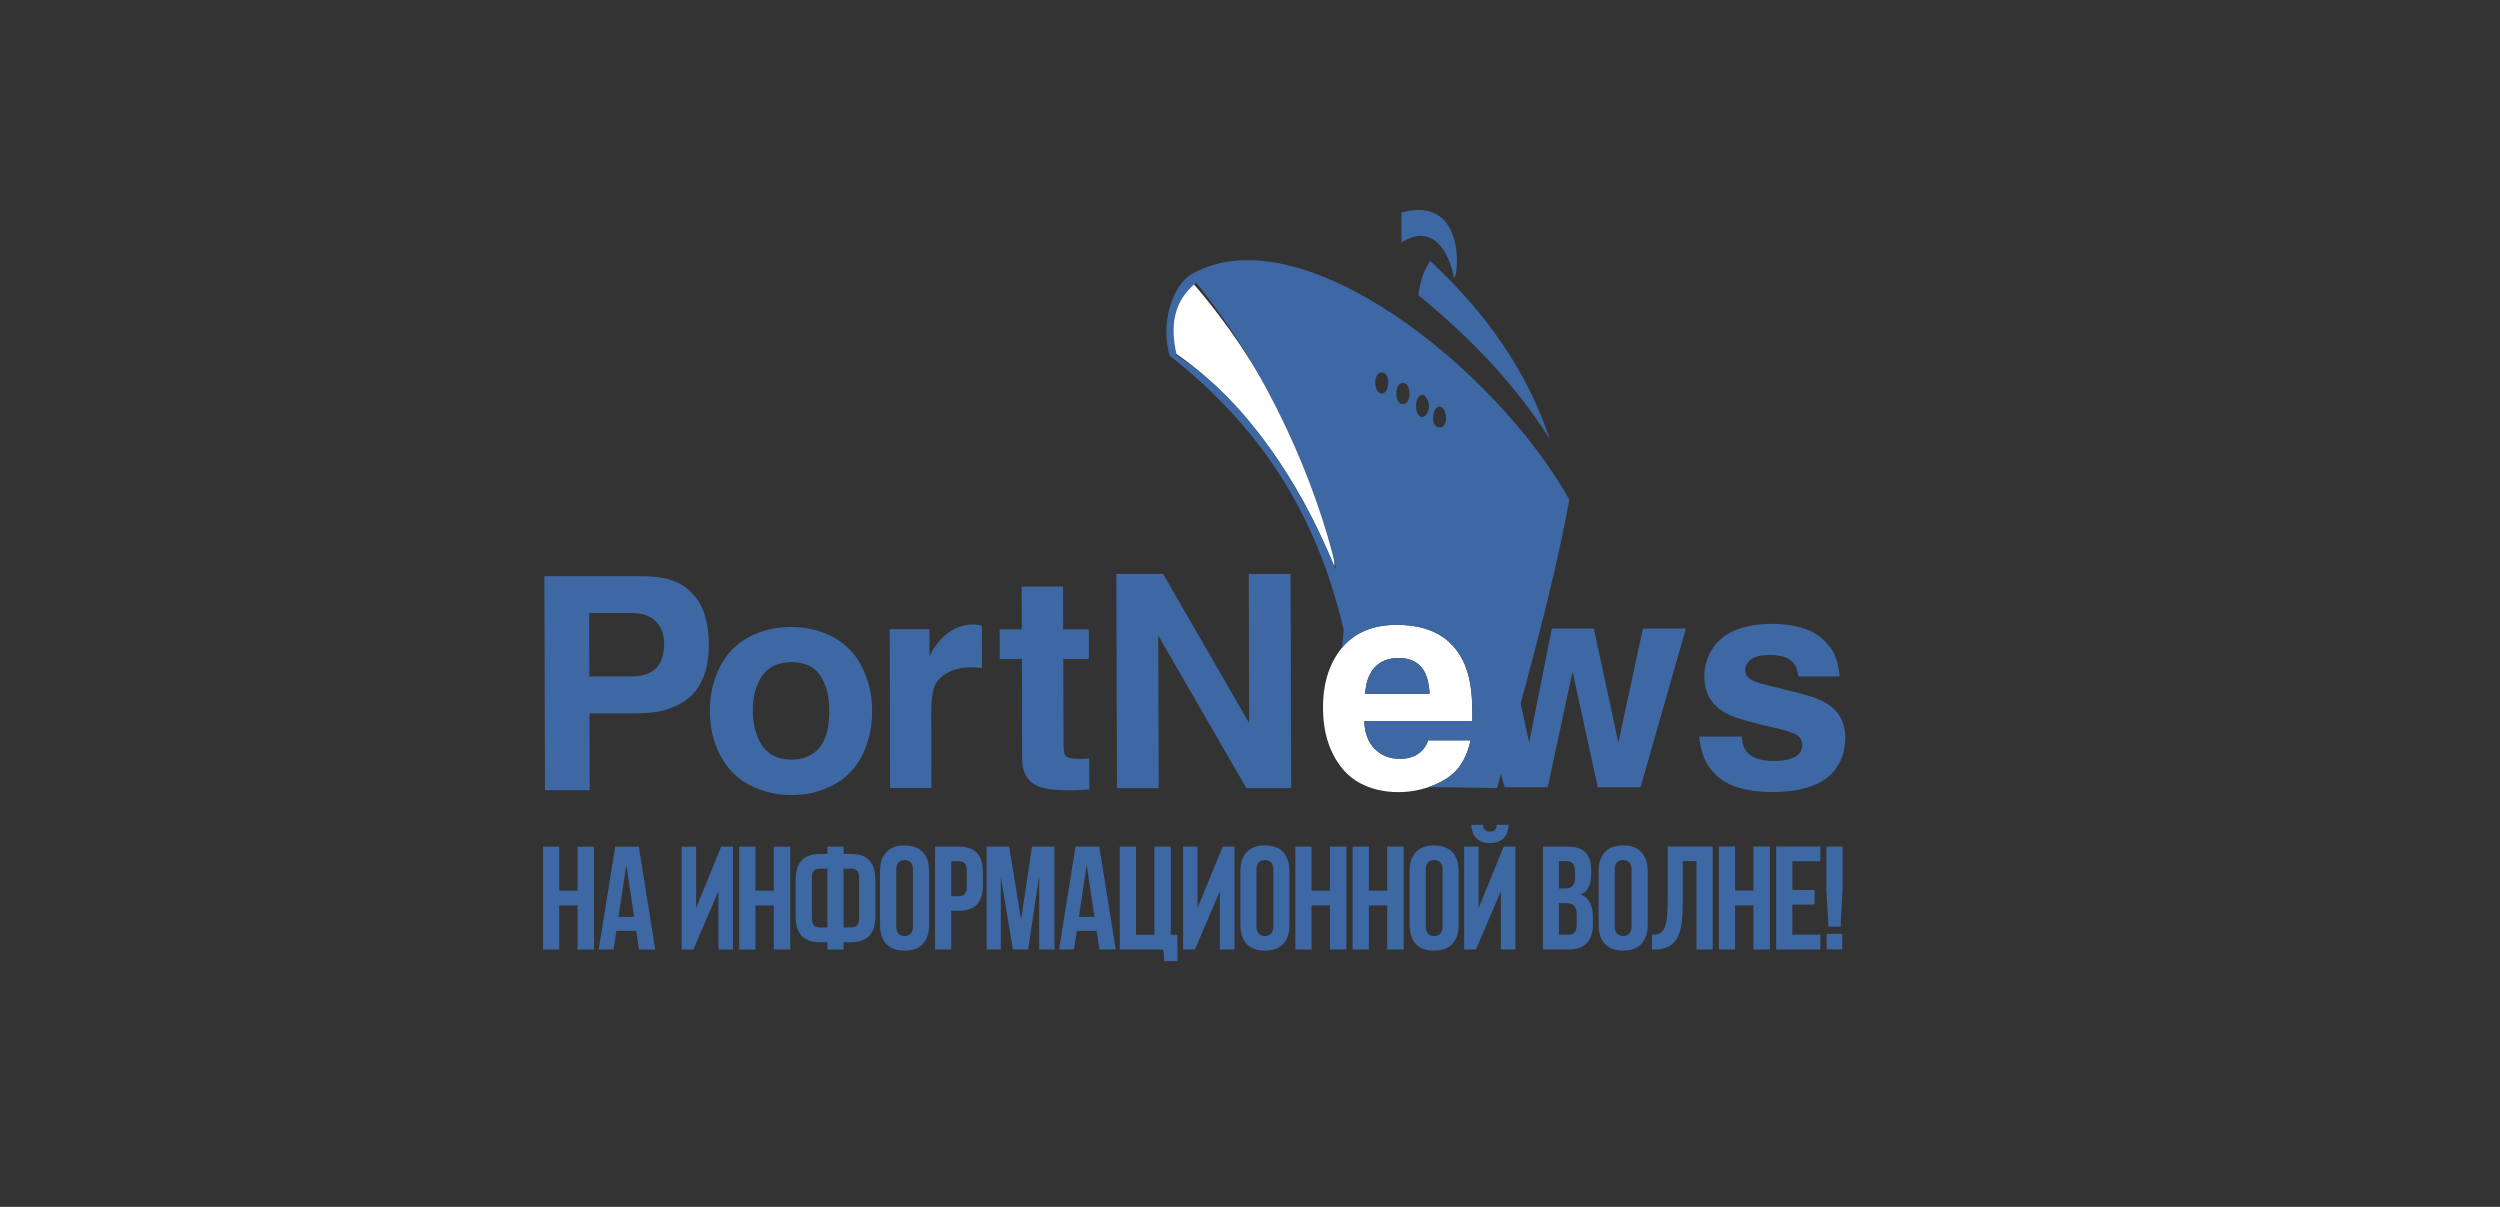 <svg xmlns="http://www.w3.org/2000/svg" viewBox="0 0 580 280">
  <rect x="0" y="0" width="580" height="280" fill="#333333" stroke="none"/>
  <defs>
    <style>
      .cls-1, .cls-2 {
        fill: #fff;
      }

      .cls-2 {
        fill-rule: evenodd;
      }

      .cls-3 {
        fill: #3e68a3;
      }
    </style>
  </defs>
  <path class="cls-1" d="M316.51,167.29c.09,2.74,.89,4.89,2.41,6.44,1.55,1.55,3.49,2.32,5.9,2.32,3.16,0,5.57-1.49,6.5-4.29h9.84c-.48,2.41-1.37,4.44-2.65,6.2-1.28,1.7-3.22,3.1-5.81,4.17-2.59,1.07-5.34,1.64-8.29,1.64-3.4,0-6.38-.72-9-2.15-2.56-1.4-4.65-3.64-6.17-6.68-1.52-3.04-2.3-6.62-2.3-10.73-.03-5.22,1.22-9.57,3.76-13.11,2.92-4.08,7.39-6.14,13.38-6.14,4.11,0,8.76,.83,12.25,4.11,5.28,4.98,5.28,12.46,5.25,18.21h-25.07Zm15.17-6.32c-.18-2.56-.69-4.47-1.55-5.69-1.22-1.76-3.07-2.62-5.6-2.62-3.49,0-5.75,1.52-7,4.41-.42,.98-.69,2.3-.83,3.9h14.99Z"/>
  <path class="cls-2" d="M276.66,65.57c25.75,29.66,33.98,64.11,32.82,65.96-7.99-20.69-21.7-39.46-37.29-49.92-2.18-9.15,.77-12.94,4.47-16.04h0Z"/>
  <path class="cls-3" d="M338.62,145.83h10.34l5.81,26.44,5.25-26.44h9.75l5.69,26.44,5.69-26.44h9.98l-10.52,36.81h-9.93l-5.84-26.83-5.78,26.83h-9.98l-10.46-36.81Zm78.63,11.15c-.18-1.25-.48-2.15-.86-2.74-.51-.75-1.16-1.31-1.97-1.64-1.07-.45-2.24-.66-3.52-.66-2.18,0-3.73,.36-4.65,1.04-.89,.69-1.34,1.52-1.34,2.41,0,1.07,.48,1.79,1.52,2.38,.6,.33,1.67,.72,3.22,1.1l6.74,1.67c2.24,.6,3.64,.98,4.2,1.19,2.09,.72,4.32,1.82,5.75,3.7,2.53,3.34,1.97,8.2,.63,11.09-1.61,3.52-4.62,5.42-8.46,6.41-2.09,.54-4.5,.83-7.3,.83-3.84,0-9.24-.57-12.67-3.58-1.31-1.16-2.3-2.44-2.95-3.87-.66-1.4-1.13-3.22-1.4-5.42h9.96c0,1.16,.21,2.09,.6,2.8,1.37,2.44,4.44,2.86,6.68,2.86,2.74,0,6.74-.51,6.71-3.76,0-.77-.3-1.43-.92-2s-2.18-1.16-4.65-1.73c-5.48-1.28-9-2.21-10.58-2.86-4.5-1.82-6.56-4.89-6.59-9.24,0-2.27,.6-4.35,1.76-6.26,2.77-4.5,8.26-5.96,13.92-5.96,3.04,0,7.24,.48,10.16,2.32,1.19,.75,2.21,1.64,2.98,2.65l.77,.98,.57,1.04,.39,1.04c.39,1.04,.66,2.44,.86,4.17h-9.54Zm-180.17-4.08h-5.13l-.03-6.89h5.13l-.03-9.93h9.6l.03,9.93h5.96v6.89h-5.93l.06,19.76c0,1.16,.09,1.94,.24,2.3,.15,.36,.48,.66,.95,.83,.45,.18,1.43,.27,2.89,.27,.54,0,1.13-.03,1.88-.12l.03,7.21c-2.03,.12-3.58,.21-4.65,.21-3.1,0-5.37-.27-6.77-.77-3.34-1.25-4.14-3.76-4.17-6.71l-.06-22.98Zm22.06,29.95l-.15-49.69h10.85l19.97,34.6-.09-34.6h9.69l.15,49.69h-10.4l-20.45-35.41,.12,35.41h-9.69Zm-31.36-37.7c-.69-.15-1.37-.27-2.03-.27-3.22,0-5.9,1.61-7.75,3.76-1.07,1.19-1.85,2.44-2.35,3.73l-.03-6.38h-9.21l.09,36.81h9.6l-.06-17.59c0-2.59,.24-4.53,.69-5.78,.45-1.28,1.43-2.35,2.89-3.25,2.21-1.34,5.34-1.58,8.2-1.19l-.03-9.84h0Zm-101.34,38.18l-.15-49.66h22.03c2.92,0,5.16,.24,6.74,.69,1.58,.48,2.89,1.1,3.96,1.88,2.06,1.55,3.55,3.64,4.32,5.93,.72,2.15,1.1,4.5,1.1,7.06,.03,3.07-.39,5.69-1.22,7.81-.86,2.12-2.06,3.82-3.58,5.01-1.52,1.22-3.43,2.15-5.72,2.77-1.61,.45-3.82,.69-6.59,.69h-10.58l.06,17.82h-10.37Zm10.25-41.1l.03,14.69h9.84c3.07,0,5.63-.95,6.8-3.61,.48-1.16,.72-2.44,.72-3.87,0-2.27-.66-3.99-1.94-5.28-1.31-1.31-3.19-1.94-5.6-1.94h-9.84Zm27.99,22.68c0-3.67,.77-7.06,2.32-10.16,1.58-3.1,3.82-5.42,6.77-6.97,2.98-1.55,6.2-2.32,9.75-2.32,6.5,0,13.35,2.74,16.57,9.48,1.49,3.07,2.24,6.41,2.24,9.98,.03,3.79-.75,7.24-2.3,10.31-1.55,3.07-3.79,5.37-6.74,6.91-2.92,1.55-6.14,2.32-9.66,2.32s-6.77-.8-9.75-2.35c-2.98-1.58-5.25-3.87-6.83-6.97-1.58-3.07-2.35-6.5-2.38-10.22h0Zm9.98,0c0,3.31,.75,6.02,2.21,8.14,1.49,2.12,3.76,3.19,6.83,3.19,2.65,0,4.77-.89,6.35-2.71,1.58-1.82,2.35-4.77,2.35-8.82,0-3.28-.72-5.93-2.12-7.99-1.4-2.09-3.64-3.1-6.68-3.1s-5.31,1.07-6.77,3.19c-1.46,2.12-2.21,4.83-2.18,8.11h0Zm-44.92,55.38h-3.76v-23.87h3.76v10.22h4.26v-10.22h3.82v23.87h-3.82v-10.22h-4.26v10.22Zm22.29,0h-3.79l-.63-4.32h-4.62l-.63,4.32h-3.46l3.82-23.87h5.48l3.82,23.87Zm-8.55-7.57h3.64l-1.82-12.07-1.82,12.07Zm17.38,7.57h-2.71v-23.87h3.34v14.28l5.81-14.28h2.74v23.87h-3.37v-13.53l-5.81,13.53Zm14.4,0h-3.76v-23.87h3.76v10.22h4.26v-10.22h3.82v23.87h-3.82v-10.22h-4.26v10.22Zm16.69-1.7h-1.76c-1.91,0-3.31-.51-4.23-1.52-.92-.98-1.37-2.44-1.37-4.38v-8.67c0-1.94,.45-3.4,1.37-4.38,.92-1.01,2.32-1.52,4.23-1.52h1.76v-1.7h3.76v1.7h1.76c1.91,0,3.31,.51,4.23,1.52,.92,.98,1.37,2.44,1.37,4.38v8.67c0,1.94-.45,3.4-1.37,4.38-.92,1.01-2.32,1.52-4.23,1.52h-1.76v1.7h-3.76v-1.7Zm3.76-17.05v13.62h1.76c.6,0,1.04-.15,1.37-.48,.33-.3,.48-.89,.48-1.76v-9.15c0-.86-.15-1.46-.48-1.76-.33-.33-.77-.48-1.37-.48h-1.76Zm-5.51,0c-.6,0-1.07,.15-1.37,.48-.33,.3-.48,.89-.48,1.76v9.15c0,.86,.15,1.46,.48,1.76,.3,.33,.77,.48,1.37,.48h1.76v-13.62h-1.76Zm17.73,13.26c0,.86,.18,1.46,.51,1.82,.36,.36,.83,.54,1.43,.54s1.07-.18,1.4-.54c.36-.36,.54-.95,.54-1.82v-12.91c0-.86-.18-1.46-.54-1.82-.33-.36-.8-.54-1.4-.54s-1.07,.18-1.43,.54c-.33,.36-.51,.95-.51,1.82v12.91Zm-3.76-12.67c0-1.94,.48-3.4,1.46-4.44,.98-1.04,2.38-1.55,4.23-1.55s3.25,.51,4.23,1.55,1.46,2.5,1.46,4.44v12.43c0,1.91-.48,3.4-1.46,4.44-.98,1.04-2.38,1.55-4.23,1.55s-3.25-.51-4.23-1.55c-.98-1.04-1.46-2.53-1.46-4.44v-12.43Zm18.27-5.72c1.91,0,3.31,.51,4.23,1.49,.92,1.01,1.37,2.47,1.37,4.41v3.1c0,1.94-.45,3.4-1.37,4.41-.92,.98-2.32,1.49-4.23,1.49h-1.76v8.97h-3.76v-23.87h5.51Zm-1.76,3.4v8.11h1.76c.6,0,1.04-.18,1.37-.48,.33-.33,.48-.92,.48-1.79v-3.58c0-.86-.15-1.46-.48-1.79-.33-.3-.77-.48-1.37-.48h-1.76Zm16.21,13.56l2.53-16.96h5.22v23.87h-3.55v-17.11l-2.56,17.11h-3.55l-2.8-16.87v16.87h-3.28v-23.87h5.22l2.77,16.96Zm21.97,6.91h-3.79l-.66-4.32h-4.59l-.66,4.32h-3.46l3.82-23.87h5.51l3.82,23.87Zm-8.55-7.57h3.61l-1.82-12.07-1.79,12.07Zm22.86,4.14v6.14h-3.13v-1.34c-.03-.36-.06-.63-.09-.83-.03-.21-.09-.33-.21-.42-.09-.09-.21-.12-.39-.12h-9.57v-23.87h3.76v20.45h4.26v-20.45h3.82v20.45h1.55Zm4.05,3.43h-2.74v-23.87h3.34v14.28l5.84-14.28h2.74v23.87h-3.4v-13.53l-5.78,13.53Zm14.28-5.48c0,.86,.18,1.46,.54,1.82,.36,.36,.83,.54,1.43,.54s1.04-.18,1.4-.54,.54-.95,.54-1.82v-12.91c0-.86-.18-1.46-.54-1.82-.36-.36-.83-.54-1.4-.54-.6,0-1.07,.18-1.43,.54s-.54,.95-.54,1.82v12.91Zm-3.73-12.67c0-1.94,.48-3.4,1.46-4.44,.98-1.04,2.38-1.55,4.23-1.55s3.25,.51,4.23,1.55c.95,1.04,1.46,2.5,1.46,4.44v12.43c0,1.91-.51,3.4-1.46,4.44-.98,1.04-2.41,1.55-4.23,1.55s-3.25-.51-4.23-1.55c-.98-1.04-1.46-2.53-1.46-4.44v-12.43Zm16.51,18.15h-3.76v-23.87h3.76v10.22h4.26v-10.22h3.82v23.87h-3.82v-10.22h-4.26v10.22Zm13.29,0h-3.76v-23.87h3.76v10.22h4.26v-10.22h3.82v23.87h-3.82v-10.22h-4.26v10.22Zm13.2-5.48c0,.86,.18,1.46,.54,1.82s.8,.54,1.4,.54,1.07-.18,1.43-.54,.54-.95,.54-1.82v-12.91c0-.86-.18-1.46-.54-1.82-.36-.36-.83-.54-1.43-.54s-1.04,.18-1.4,.54c-.36,.36-.54,.95-.54,1.82v12.91Zm-3.76-12.67c0-1.94,.51-3.4,1.46-4.44,.98-1.04,2.41-1.55,4.23-1.55s3.25,.51,4.23,1.55c.98,1.04,1.46,2.5,1.46,4.44v12.43c0,1.91-.48,3.4-1.46,4.44-.98,1.04-2.38,1.55-4.23,1.55s-3.25-.51-4.23-1.55c-.95-1.04-1.46-2.53-1.46-4.44v-12.43Zm15.41,18.15h-2.74v-23.87h3.34v14.28l5.84-14.28h2.71v23.87h-3.37v-13.53l-5.78,13.53Zm3.25-27.36c.45,0,.8-.09,1.1-.33,.3-.24,.45-.63,.48-1.22h2.74c-.06,1.34-.45,2.41-1.19,3.13s-1.79,1.1-3.13,1.1-2.38-.39-3.13-1.1c-.72-.72-1.13-1.79-1.22-3.13h2.77c.03,.6,.21,.98,.48,1.22,.3,.24,.66,.33,1.1,.33h0Zm17.94,3.49c1.94,0,3.37,.45,4.23,1.37,.86,.89,1.31,2.27,1.31,4.11v.86c0,1.22-.18,2.24-.57,3.04-.39,.77-1.01,1.37-1.85,1.76,1.01,.39,1.73,1.01,2.15,1.91,.45,.86,.66,1.94,.66,3.22v1.94c0,1.85-.48,3.25-1.43,4.2-.95,.98-2.38,1.46-4.26,1.46h-5.9v-23.87h5.66Zm-1.94,13.14v7.3h2.18c.63,0,1.1-.15,1.43-.51,.33-.33,.51-.95,.51-1.82v-2.09c0-1.13-.18-1.88-.57-2.3-.39-.42-.98-.6-1.85-.6h-1.7Zm0-9.75v6.32h1.49c.69,0,1.25-.18,1.64-.54,.42-.36,.6-1.04,.6-2v-1.31c0-.86-.15-1.49-.45-1.88-.33-.39-.8-.6-1.46-.6h-1.82Zm12.94,14.99c0,.86,.18,1.46,.54,1.82,.36,.36,.83,.54,1.43,.54s1.04-.18,1.4-.54c.36-.36,.54-.95,.54-1.82v-12.91c0-.86-.18-1.46-.54-1.82s-.83-.54-1.4-.54c-.6,0-1.07,.18-1.43,.54-.36,.36-.54,.95-.54,1.82v12.91Zm-3.73-12.67c0-1.94,.48-3.4,1.46-4.44,.98-1.04,2.38-1.55,4.23-1.55s3.25,.51,4.2,1.55c.98,1.04,1.49,2.5,1.49,4.44v12.43c0,1.91-.51,3.4-1.49,4.44-.95,1.04-2.38,1.55-4.2,1.55s-3.25-.51-4.23-1.55c-.98-1.04-1.46-2.53-1.46-4.44v-12.43Zm19.52,7.06c0,1.91-.09,3.58-.27,4.98-.18,1.37-.51,2.53-1.01,3.46-.51,.89-1.19,1.58-2.06,2-.89,.45-2,.66-3.37,.66h-.42v-3.43h.45c.69,0,1.25-.18,1.67-.54,.42-.36,.75-.86,.95-1.55,.24-.66,.39-1.49,.45-2.44,.06-.95,.12-2.03,.12-3.19v-12.73h10.43v23.87h-3.76v-20.48h-3.19v9.39Zm12.13,11.09h-3.76v-23.87h3.76v10.22h4.26v-10.22h3.82v23.87h-3.82v-10.22h-4.26v10.22Zm13.29-13.8h5.16v3.4h-5.16v6.97h6.5v3.43h-10.25v-23.87h10.25v3.4h-6.5v6.68Zm8.38,8.52l-.48-8.64v-9.96h3.76v9.96l-.48,8.64h-2.8Zm3.19,1.67v3.61h-3.61v-3.61h3.61Z"/>
  <path class="cls-3" d="M325.12,56.3v-7c15.5-4.26,13.11,15.8,12.19,15.23-.95-5.78-4.83-13.05-12.19-8.23Zm6.71,4.26c-1.52,2.15-2.44,4.89-2.74,7.93,11.89,9.75,22.5,20.66,30.46,33.41-5.22-15.8-14.93-29.45-27.72-41.34Zm-1.7,94.72c-1.22-1.76-3.07-2.62-5.6-2.62-3.49,0-5.75,1.52-7,4.41-.42,.98-.69,2.3-.83,3.9h14.99c-.18-2.56-.69-4.47-1.55-5.69Zm33.95-39.37c-3.82,21.01-10.85,45.87-16.78,66.94-4.59-.14-10.4-.2-15.92-.23,.44-.15,.88-.31,1.32-.49,2.59-1.07,4.53-2.47,5.81-4.17,1.28-1.76,2.18-3.79,2.65-6.2h-9.84c-.92,2.8-3.34,4.29-6.5,4.29-2.41,0-4.35-.77-5.9-2.32-1.52-1.55-2.32-3.7-2.41-6.44h25.07c.03-5.75,.03-13.23-5.25-18.21-3.49-3.28-8.14-4.11-12.25-4.11-5.57,0-9.8,1.8-12.72,5.33,.12-1.42,.25-2.82,.38-4.14-5.48-23.4-16.6-44.98-40.39-63.66-2.18-7.3,.57-16.18,5.13-18.93,25.25-14.28,70.58,21.97,87.6,52.34Zm-54.13,15.89c-4.47-19.28-15.74-45.9-32.46-66.2-3.7,3.1-6.65,7.72-4.47,16.9,16.21,10.25,28.55,29.81,36.78,49.3,.09,.12,.15,.06,.15,0Zm12.13-42.95c0-1.52-.57-2.44-1.52-2.44-.86,0-1.52,.92-1.52,2.44,0,1.22,.66,2.44,1.52,2.44,.95,0,1.52-1.22,1.52-2.44Zm4.92,2.44c0-1.52-.66-2.44-1.52-2.44-.95,0-1.52,.92-1.52,2.44s.57,2.47,1.52,2.47c.86,0,1.52-.95,1.52-2.47Zm4.53,3.04c0-1.52-.92-2.74-1.52-2.74-.92,0-1.49,1.22-1.49,2.74,0,1.22,.57,2.44,1.49,2.44,.6,0,1.52-1.22,1.52-2.44Zm3.96,2.74c0-1.52-.63-2.74-1.49-2.74-.95,0-1.52,1.22-1.52,2.74,0,1.22,.57,2.09,1.52,2.09,.86,0,1.49-.86,1.49-2.09Z"/>
</svg>